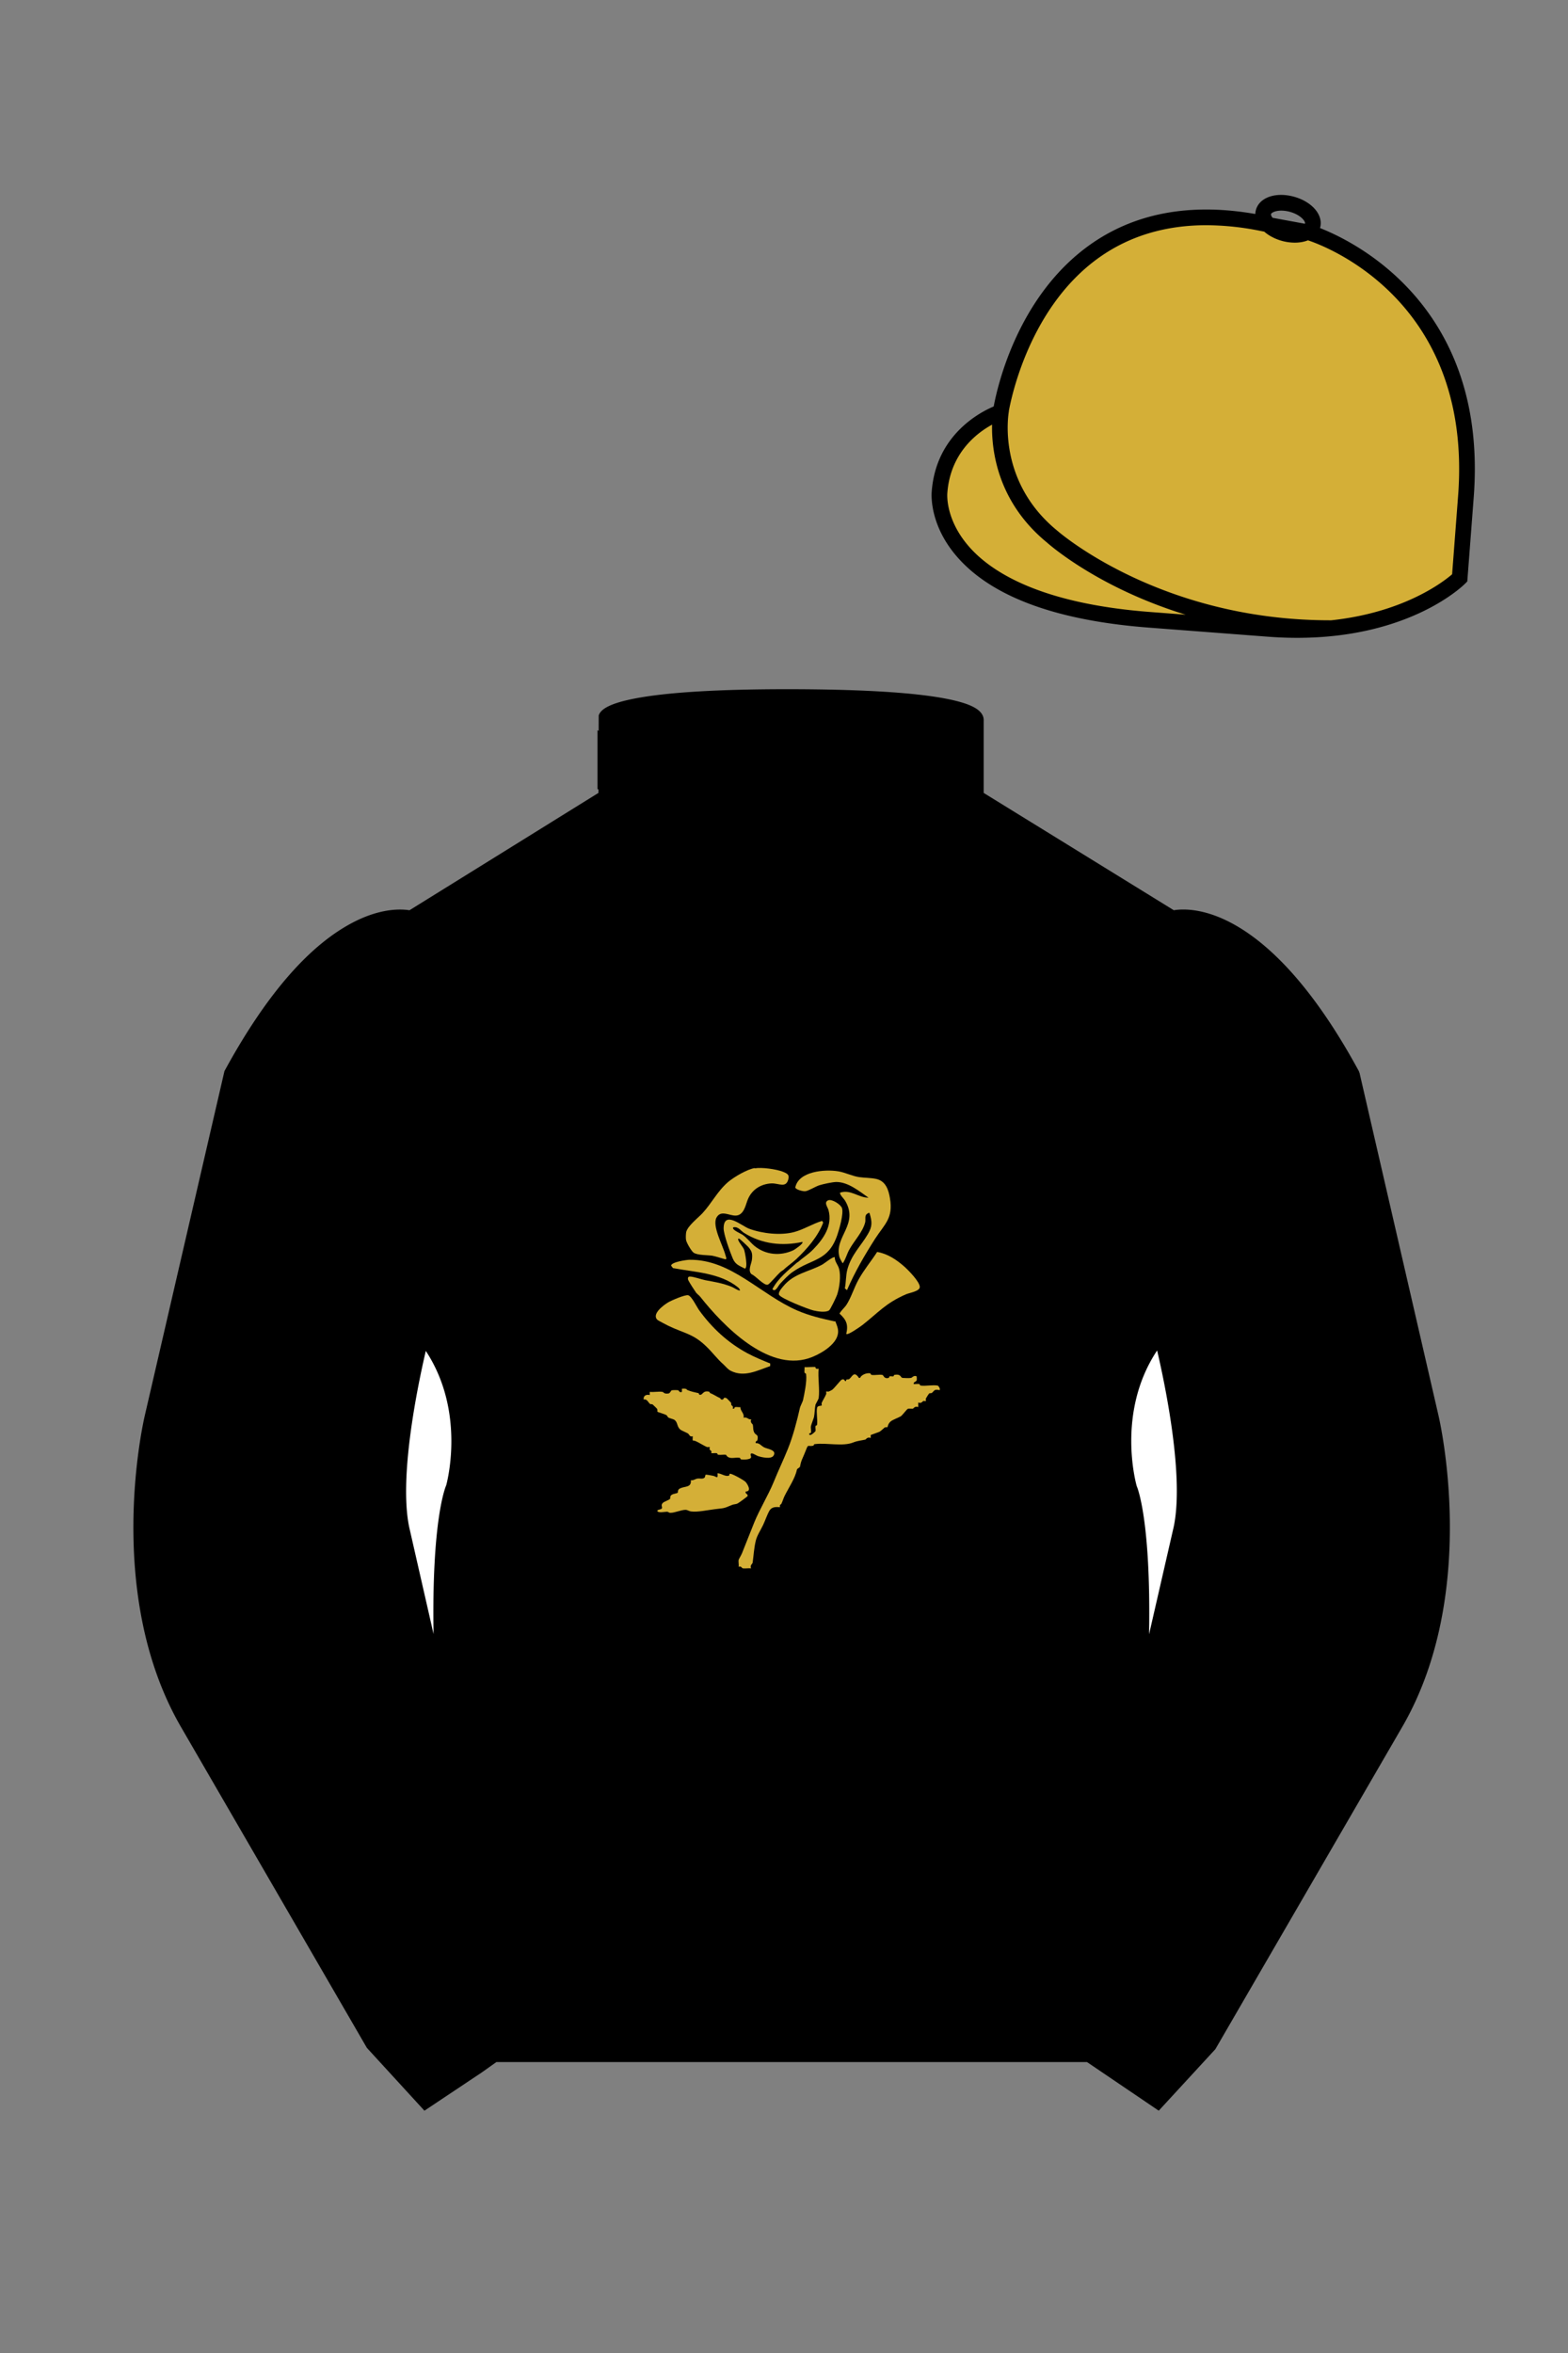 
<svg xmlns="http://www.w3.org/2000/svg" viewBox="0 0 100 150">

	<rect x="0" y="0" width="100" height="150" fill="#808080" stroke="none"/>

	<path d="M74.752 58.99s5.164-1.613 11.451 9.961l5.025 21.795s2.623 11.087-2.232 19.497l-11.869 20.482-3.318 3.605-4.346-2.944H31.484l-1.03.731-3.317 2.213-1.658-1.802-1.659-1.803-5.936-10.241-5.936-10.241c-2.427-4.205-2.985-9.08-2.936-12.902.049-3.823.705-6.595.705-6.595l2.512-10.897 2.512-10.898c3.144-5.787 6.007-8.277 8.084-9.321 2.077-1.043 3.368-.64 3.368-.64l6.228-3.865 6.229-3.865v-5.08s.087-.328 1.571-.655c1.483-.328 4.364-.655 9.95-.655 6.222 0 9.232.368 10.689.737 1.455.369 1.357.737 1.357.737v4.916l12.535 7.73z" fill="#000000"></path>


  <path d="M52.01,87.15s-.03.16.2.1c-.06.59.08,1.32,0,1.89,0,.03-.19.37-.2.4-.05.21-.05.58-.1.81-.02.08-.18.48-.19.56-.03.12.03.3,0,.42-.01.05-.15,0-.1.13.08.1.38-.21.39-.23.02-.1-.02-.22,0-.32,0-.04.09-.01.1-.1.04-.31-.06-.77,0-1.07.03-.14.28-.12.29-.14.02-.02-.01-.11,0-.16.07-.17.23-.41.29-.57.02-.04-.01-.14,0-.16s.11.01.16,0c.01,0,.21-.1.22-.11.12-.08.54-.62.61-.65.22-.09.17.16.28.08,0,0,0-.07.02-.08.05-.03.13,0,.17-.03.2-.14.3-.57.63-.08h.07c.08-.2.43-.34.65-.29.04,0,.01.09.1.1.2.03.48-.04.68,0,.08.02.09.27.39.19.04,0,.03-.09.07-.1.07-.02.15.01.23,0,.04,0,.01-.09.1-.1.41-.06.35.18.49.2.11.01.43.02.54,0,.06,0,.17-.19.36-.1,0,.08.02.18,0,.26-.02.07-.23.11-.19.23.11.01.25-.02.36,0,.04,0,.01.09.1.1.31.04.77-.06,1.07,0,.06.01.18.21.13.29-.39-.09-.34.07-.51.18-.04.03-.12,0-.16.03-.03.02-.2.3-.21.32-.02.04.01.14,0,.16s-.11-.01-.16,0c-.06.02-.11.18-.33.1v.29c-.2-.09-.31.09-.33.1-.11.02-.23-.03-.35.02-.03.01-.35.41-.42.46-.15.09-.52.22-.65.33-.18.14-.2.36-.21.37-.01.01-.12-.01-.18.02-.02.01-.28.27-.37.29l-.52.19v.19c-.21-.09-.31.09-.33.1-.26.06-.53.08-.77.18-.68.28-1.71.01-2.46.11-.09.01-.06.09-.1.1-.36.08-.31-.14-.47.28-.07.19-.18.43-.26.62-.07.18-.08.25-.12.44,0,.04-.18.13-.19.17-.12.57-.52,1.15-.78,1.67-.08.15-.14.37-.22.53-.01.03-.14.05-.08.21-.26-.02-.52-.03-.67.21-.14.23-.29.67-.41.92-.17.36-.4.68-.48,1.05-.11.49-.12.85-.19,1.36,0,.06-.19.16-.1.36-.16-.02-.36.02-.52,0-.08-.01-.1-.17-.27-.1.02-.14-.03-.33,0-.45,0-.02.16-.29.21-.41.26-.65.5-1.26.78-1.96.34-.84.89-1.73,1.24-2.58.3-.74.61-1.38.91-2.12.32-.8.57-1.74.77-2.63,0-.03.19-.43.19-.46.09-.41.26-1.22.2-1.66-.01-.09-.09-.06-.1-.1-.02-.1.01-.25,0-.36.12.02.64-.03.69,0Z" fill="#D4AF37"></path>
  <path d="M53.27,84.22c.12.32.25.57.14.93-.2.67-1.21,1.24-1.84,1.44-2.62.84-5.46-2.09-6.91-3.92-.08-.1-.19-.17-.27-.27-.1-.14-.43-.65-.49-.78-.05-.11-.04-.24.09-.24.25,0,.73.18.99.23.63.12,1.07.18,1.68.42.14.06.33.19.46.23.16.04.01-.14-.05-.19-1.14-.93-2.77-.97-4.15-1.23l-.12-.16c.02-.23.99-.37,1.18-.37,2.65-.03,4.49,2.2,6.86,3.23.79.34,1.57.52,2.4.7Z" fill="#D4AF37"></path>
  <path d="M43.78,88.53s.01.06.03.07c.26.11.46.15.73.21.04,0,.03.09.07.1.22.06.19-.3.62-.19.03,0,.03.07.05.08.27.11.42.23.65.33.02,0,.01.13.18.08.04-.01.02-.17.22-.08.02,0,.28.28.29.29.03.04,0,.11.02.14.03.06.15.07.09.24h.1c-.02-.18.26-.07.39-.1-.01.26.27.4.2.68.25-.07.28.13.49.1-.09.2.09.31.1.33.04.18,0,.37.11.54.1.16.27.08.18.47,0,.04-.15.04-.1.18.23-.03.35.18.54.27.19.1.83.16.59.53-.16.24-.76.1-1,.02-.12-.04-.46-.3-.46-.08,0,.04.04.09.03.16-.02.16-.53.16-.65.13-.04,0-.01-.09-.1-.1-.32-.04-.66.14-.85-.19-.15-.02-.33.02-.48,0-.09-.01-.06-.09-.1-.1-.11-.02-.25.01-.36,0,.06-.17-.08-.18-.1-.23-.02-.04.01-.14,0-.16s-.11.01-.16,0c-.21-.08-.55-.31-.76-.39-.17-.07-.18.09-.16-.3-.21.06-.21-.12-.31-.18-.06-.04-.41-.19-.46-.23-.27-.2-.16-.49-.42-.65-.05-.03-.31-.1-.36-.13-.04-.02-.09-.14-.13-.16-.1-.06-.55-.19-.57-.21-.01-.01.01-.12-.02-.18,0-.02-.27-.27-.29-.29-.04-.03-.13,0-.16-.03-.13-.1-.19-.34-.41-.28-.03-.25.16-.34.39-.29v-.2c.25.03.57-.04.81,0,.08.01.08.15.39.1.1-.02.15-.19.2-.2.08-.02.35-.02.42,0,.03,0,.06.17.23.1v-.2c.1,0,.19-.02.28.02Z" fill="#D4AF37"></path>
  <path d="M54.02,82.25l-.14-.12c.08-.37.06-.83.16-1.2.26-.96.86-1.49,1.31-2.26.29-.49.27-.78.11-1.32-.06-.07-.05-.03-.11,0-.24.11-.13.37-.17.56-.15.63-.72,1.2-1.02,1.76-.16.29-.23.61-.41.86-.03,0-.19-.32-.21-.38-.37-1.3,1.27-2.09.35-3.62-.06-.1-.37-.4-.31-.5.66-.23,1.19.33,1.81.32-.59-.41-1.28-.99-2.04-1-.25,0-.85.13-1.1.21s-.69.36-.9.38c-.15.01-.6-.1-.63-.24.21-1.04,1.88-1.17,2.74-1.03.44.07.9.31,1.34.37.34.05.76.04,1.1.12.59.14.77.69.86,1.24.21,1.27-.34,1.63-.95,2.57-.67,1.05-1.3,2.13-1.79,3.27Z" fill="#D4AF37"></path>
  <path d="M48.13,74.48c.45-.08,1.38.05,1.81.22.21.09.4.16.35.41-.13.68-.61.31-1.09.33-.65.03-1.21.37-1.48.96-.15.32-.21.85-.58,1.04-.45.23-1.11-.41-1.44.17-.31.54.42,1.81.57,2.42.02.07.1.24,0,.25-.04,0-.69-.21-.84-.23-.32-.05-.92-.02-1.19-.19-.14-.09-.47-.65-.49-.83-.02-.12-.01-.36.01-.48.09-.4.76-.91,1.04-1.21.6-.65.96-1.42,1.66-2.01.39-.32,1.19-.79,1.68-.87Z" fill="#D4AF37"></path>
  <path d="M53.97,85.04c.14-.6.01-.9-.43-1.3.12-.22.31-.36.45-.57.3-.47.48-1.09.76-1.59.34-.62.81-1.18,1.19-1.77.66.11,1.23.49,1.73.93.27.24.98.96.99,1.3,0,.28-.65.37-.88.47-1.29.56-1.75,1.15-2.78,1.96-.13.1-.93.66-1.02.57Z" fill="#D4AF37"></path>
  <path d="M49.11,87.09c-.82.28-1.64.73-2.5.3-.2-.1-.31-.26-.47-.41-.4-.35-.67-.73-1.05-1.1-.86-.86-1.44-.87-2.46-1.36-.1-.05-.64-.33-.69-.37-.42-.37.39-.96.68-1.13.2-.12,1.08-.5,1.27-.45.22.06.54.73.68.93.83,1.15,1.84,2.09,3.1,2.77.47.25.96.45,1.45.65v.16Z" fill="#D4AF37"></path>
  <path d="M50.03,80.9c-.1.09-.18.12-.27.2-.17.15-.66.73-.78.79-.23.11-.8-.57-1.05-.66-.26-.24,0-.66.03-.96.03-.36,0-.49-.22-.76-.06-.07-.54-.52-.59-.54-.06-.03-.09,0-.07.07.05.17.29.43.37.61.06.16.27,1.21.05,1.22-.36-.19-.6-.25-.77-.65s-.59-1.55-.58-1.92c.01-1.17,1.16-.14,1.63.03.84.31,2.01.44,2.87.21.6-.16,1.18-.53,1.78-.71l.07.11c-.33.88-1.04,1.69-1.73,2.34-.23.21-.51.41-.74.61ZM51.18,79.17c-1.3.28-2.58.14-3.72-.57-.2-.12-.38-.43-.69-.36-.15.14.48.4.58.47.29.2.5.49.76.71.71.58,1.65.67,2.49.28.08-.04.68-.44.57-.53Z" fill="#D4AF37"></path>
  <path d="M46.51,94.03s.01-.08.05-.08c.12-.02.91.42,1,.53.14.17.38.6,0,.6-.06.16.15.14.12.29-.02.04-.58.45-.65.48-.11.05-.24.04-.35.09-.59.25-.49.19-1.1.27-.43.05-1.09.2-1.52.14-.13-.02-.22-.1-.34-.1-.29,0-.7.2-.98.19-.08,0-.13-.07-.19-.07-.13,0-.52.08-.61-.02-.1-.11.22-.11.27-.19.05-.09-.08-.2.05-.34.1-.11.39-.18.47-.27.04-.04-.04-.18.13-.27.1-.06.29-.07.36-.12.03-.03-.03-.2.16-.28.32-.15.72-.04.68-.52.16.03.28-.08.41-.1.15-.03.36.05.47-.07.04-.05.03-.17.07-.18.05-.01.38.05.47.07.21.04.32.25.28-.16.25,0,.53.26.76.13Z" fill="#D4AF37"></path>
  <path d="M53.24,80.15c-.02.26.21.49.27.73.13.47.03,1.18-.12,1.65-.05.15-.43.94-.51,1-.22.16-.75.07-1,.01-.34-.08-2.04-.75-2.19-.99-.09-.15.17-.44.27-.56.68-.82,1.63-.91,2.49-1.38.14-.08.7-.54.79-.46Z" fill="#D4AF37"></path>
  <path d="M50.87,80.47c.34-.3.68-.5,1-.83.66-.68,1.23-1.51.97-2.49-.06-.22-.31-.49-.03-.63.24-.11.82.27.89.5.11.36-.17,1.33-.3,1.71-.58,1.69-1.59,1.48-2.84,2.35-.27.18-.59.52-.81.76-.13.14-.3.57-.49.34.37-.7,1.01-1.2,1.59-1.71Z" fill="#D4AF37"></path>


	<path fill="#D4AF37" d="M83.483 14.819s11.045 3.167 10.006 16.831l-.299 3.929-.098 1.266s-3.854 3.878-12.191 3.244l-7.594-.578c-14.146-1.076-13.389-8.132-13.389-8.132.299-3.929 3.901-5.104 3.901-5.104s2.192-14.981 16.72-12.033l.391.107 2.553.47z"></path>


	<path fill="#000000" d="M27.109 134.103l2.913-1.944 1.434-.999 2.014-1.385-1.298-4.521-1.154-3.698-5.45-23.896c-.876-4.191 1.314-12.492 1.314-12.492s4.328-17.817-.715-26.405c0 0-5.164-1.613-11.452 9.961L9.69 90.519s-2.623 11.088 2.231 19.498l11.871 20.482 3.317 3.604"></path>


	<path fill="#000000" d="M73.785 134.1l-2.912-1.944-1.434-1-2.014-1.384 1.297-4.521 1.154-3.698 5.451-23.896c.875-4.191-1.314-12.493-1.314-12.493s-4.328-17.816.715-26.404c0 0 5.164-1.613 11.451 9.961l5.025 21.795s2.623 11.087-2.232 19.497l-11.869 20.482-3.318 3.605"></path>


	<path fill="#000000" d="M47.835 48.387l1.188 2.979s-8-.104-10.917-1.063v-3.75c0 .001 3.843 2.084 9.729 1.834zm3.948 0l-1.219 3c5.563.094 10.125-1.063 10.125-1.063v-3.688c-3.656 2.033-8.906 1.751-8.906 1.751z"></path>


	<path fill="#fff" d="M25.587 97.434c-.875-4.191 1.313-12.492 1.313-12.492 3.678 4.398 2.014 9.944 2.014 9.944s-1.313 2.917-.525 14.753l-2.802-12.205z"></path>
	<path fill="#fff" d="M75.345 97.434c.877-4.191-1.313-12.492-1.313-12.492-3.678 4.398-2.014 9.944-2.014 9.944s1.313 2.917.525 14.753l2.802-12.205z"></path>
	<path d="M84.819 40.543c-11.27 0-17.779-5.718-18.052-5.961-4.297-3.521-3.444-8.346-3.406-8.55l.982.184c-.033.181-.769 4.457 3.075 7.606.08.071 6.532 5.721 17.403 5.721h.09l.002 1h-.094z
	M82.73 40.661c-.596 0-1.218-.023-1.867-.072l-7.593-.579c-6.005-.457-10.158-2.021-12.344-4.647-1.696-2.038-1.513-3.956-1.504-4.037.271-3.571 3.034-5.027 3.952-5.415.256-1.371 1.571-7.096 6.191-10.343 2.977-2.091 6.7-2.705 11.074-1.816l.423.115 2.559.471c.114.033 11.425 3.44 10.367 17.35l-.411 5.379-.13.13c-.151.154-3.53 3.464-10.717 3.464zm-5.795-26.304c-2.591 0-4.87.677-6.794 2.03-4.813 3.383-5.817 9.896-5.826 9.961l-.045.305-.294.098c-.134.044-3.289 1.132-3.558 4.667-.008.078-.137 1.629 1.303 3.337 1.386 1.645 4.527 3.718 11.625 4.258l7.594.578c7.166.546 10.944-2.356 11.67-2.982l.381-4.997c.977-12.83-9.1-16.144-9.624-16.307l-2.958-.58a17.567 17.567 0 0 0-3.474-.368z
	M82.73 40.661c-.596 0-1.218-.023-1.867-.072l-7.593-.579c-6.005-.457-10.158-2.021-12.344-4.647-1.696-2.038-1.513-3.956-1.504-4.037.271-3.571 3.034-5.027 3.952-5.415.256-1.371 1.571-7.096 6.191-10.343 2.977-2.091 6.7-2.705 11.074-1.816l.423.115 2.559.471c.114.033 11.425 3.44 10.367 17.35l-.411 5.379-.13.13c-.151.154-3.53 3.464-10.717 3.464zm-5.795-26.304c-2.591 0-4.87.677-6.794 2.03-4.813 3.383-5.817 9.896-5.826 9.961l-.045.305-.294.098c-.134.044-3.289 1.132-3.558 4.667-.008.078-.137 1.629 1.303 3.337 1.386 1.645 4.527 3.718 11.625 4.258l7.594.578c7.166.546 10.944-2.356 11.67-2.982l.381-4.997c.977-12.83-9.1-16.144-9.624-16.307l-2.958-.58a17.567 17.567 0 0 0-3.474-.368z
	M82.574 15.469a3.11 3.11 0 0 1-.82-.114c-.686-.19-1.256-.589-1.524-1.066-.169-.299-.215-.613-.132-.908.223-.802 1.273-1.161 2.436-.838.685.189 1.255.587 1.524 1.065.169.299.215.614.132.91-.082.295-.282.54-.58.709-.285.16-.646.242-1.036.242zm-.858-2.042c-.389 0-.63.131-.655.223-.009.033.005.087.039.147.104.185.409.452.922.594.513.143.91.07 1.095-.035.061-.035.101-.074.109-.107l.001-.002c.01-.033-.005-.088-.04-.149-.104-.185-.408-.451-.92-.593a2.105 2.105 0 0 0-.551-.078z
	M73.901 134.551l-7.018-4.773 1.396-4.866 1.157-3.71 5.441-23.858c.839-4.021-1.289-12.173-1.311-12.254-.181-.745-4.32-18.123.767-26.785l.099-.167.184-.057c.229-.071 5.632-1.596 12.04 10.199l.048.126 5.025 21.795c.108.458 2.611 11.375-2.287 19.859L77.51 130.632l-3.609 3.919zm-5.857-5.19l5.701 3.883 2.991-3.249 11.842-20.436c4.696-8.134 2.204-19.022 2.179-19.131l-5.011-21.731c-5.364-9.843-9.742-9.825-10.658-9.696-4.709 8.387-.593 25.667-.55 25.842.088.334 2.206 8.455 1.317 12.714l-5.453 23.905-1.164 3.736-1.194 4.163zM27.069 134.554l-3.671-4.006-11.871-20.482c-4.897-8.485-2.394-19.403-2.284-19.864l5.071-21.919c6.411-11.799 11.813-10.27 12.04-10.199l.185.057.098.167c5.087 8.663.948 26.041.77 26.776-.024.091-2.152 8.245-1.31 12.271l5.448 23.888 1.144 3.661 1.4 4.877-7.02 4.773zm-2.834-4.555l2.99 3.248 5.702-3.883-1.198-4.175-1.151-3.688-5.46-23.934c-.893-4.267 1.227-12.388 1.317-12.731.04-.165 4.155-17.44-.551-25.829-.909-.107-5.339-.069-10.661 9.692l-5.008 21.729c-.026.111-2.519 11.001 2.176 19.136l11.844 20.435z
	M23.777 130.604l-.057-.998c.049-.003 4.939-.348 7.894-5.146l.852.523c-3.237 5.258-8.468 5.609-8.689 5.621z
	M27.903 109.751l-2.805-12.215c-.89-4.259 1.229-12.379 1.319-12.723l.247-.935.621.742c3.807 4.551 2.18 10.171 2.109 10.408-.034.087-1.268 3.124-.505 14.576l-.986.147zm-1.827-12.425l1.575 6.859c-.126-7.325.762-9.403.808-9.505-.004 0 1.317-4.618-1.323-8.591-.54 2.327-1.721 8.062-1.06 11.237zM51.09 52.412c-6.99 0-12.442-1.079-12.523-1.095l.198-.98c.12.025 12.197 2.409 23.363.001l.211.978c-3.813.822-7.727 1.096-11.249 1.096z
	M51.547 52.42l-.754-.02c-10.628-.278-12.238-1.21-12.453-1.394l.65-.76-.325.38.288-.408c.059.036 1.529.871 11.112 1.161l-1.17-2.989c-1.409.054-6.492.059-10.477-2.209l.494-.869c4.315 2.455 10.223 2.065 10.282 2.063l.367-.026 1.986 5.071z
	M50.904 52.404h-.733l1.983-5.065.379.041c.058.007 5.735.577 9.436-2.061l.58.814c-3.475 2.477-8.334 2.363-9.738 2.272L51.638 51.4c7.338-.069 10.418-1.167 10.449-1.178l.344.939c-.139.051-3.485 1.243-11.527 1.243z
	M73.031 109.751l-.986-.146c.762-11.452-.472-14.489-.484-14.519-.092-.295-1.719-5.915 2.088-10.466l.621-.742.246.935c.091.344 2.209 8.465 1.318 12.723l-.002.01-2.801 12.205zm.766-23.661c-2.652 3.985-1.314 8.603-1.3 8.652.027.051.912 2.12.786 9.44l1.573-6.856c.663-3.176-.518-8.911-1.059-11.236zM32.544 125.555h35.971v1H32.544zM77.101 130.604c-.222-.012-5.455-.362-8.689-5.621l.852-.523c2.964 4.818 7.844 5.144 7.893 5.146l-.056.998zM50.949 44.453c9.949 0 11.197 1.295 11.197 1.295-3.447 2.682-9.653 2.065-9.653 2.065l-1.61 3.884-1.652-3.822c-8.023 0-10.431-2.188-10.431-2.188s1.083-1.234 12.149-1.234z
	M73.899 134.553l-4.575-3.1H31.658l-.9.639-3.685 2.459-3.671-4.007-11.871-20.482c-2.565-4.445-3.049-9.609-3.003-13.16.049-3.834.691-6.588.719-6.703l5.071-21.919c2.657-4.891 5.449-8.097 8.299-9.529 1.731-.87 2.992-.805 3.498-.724l12.051-7.479.017-4.93c.111-.418.748-.75 1.947-1.015 2.004-.442 5.388-.667 10.058-.667 5.202 0 8.839.253 10.812.752.907.23 1.427.502 1.636.857a.696.696 0 0 1 .099.391v4.611l12.125 7.479c1.135-.186 6.067-.296 11.799 10.253l.048.126L91.732 90.2c.108.458 2.611 11.375-2.287 19.859L77.51 130.632l-3.611 3.921zm-49.659-4.558l2.99 3.249 4.109-2.791h38.292l4.116 2.789 2.989-3.247 11.842-20.436c4.701-8.143 2.204-19.022 2.179-19.131l-5.011-21.732c-5.95-10.916-10.79-9.678-10.836-9.661l-.212.061-.194-.114-12.771-7.877v-5.079c-.095-.068-.353-.209-.98-.369-1.301-.329-4.189-.722-10.566-.722-5.727 0-8.513.35-9.842.644-.712.157-1.041.303-1.179.382v5.143l-12.887 7.998-.218-.068c-.006-.002-1.155-.315-2.994.609-1.825.917-4.664 3.233-7.837 9.053l-5.008 21.729c-.007.03-.645 2.771-.692 6.489-.044 3.425.417 8.398 2.869 12.646l11.841 20.435zm14.835-83.971z
	" fill="#000000"></path>

</svg>
